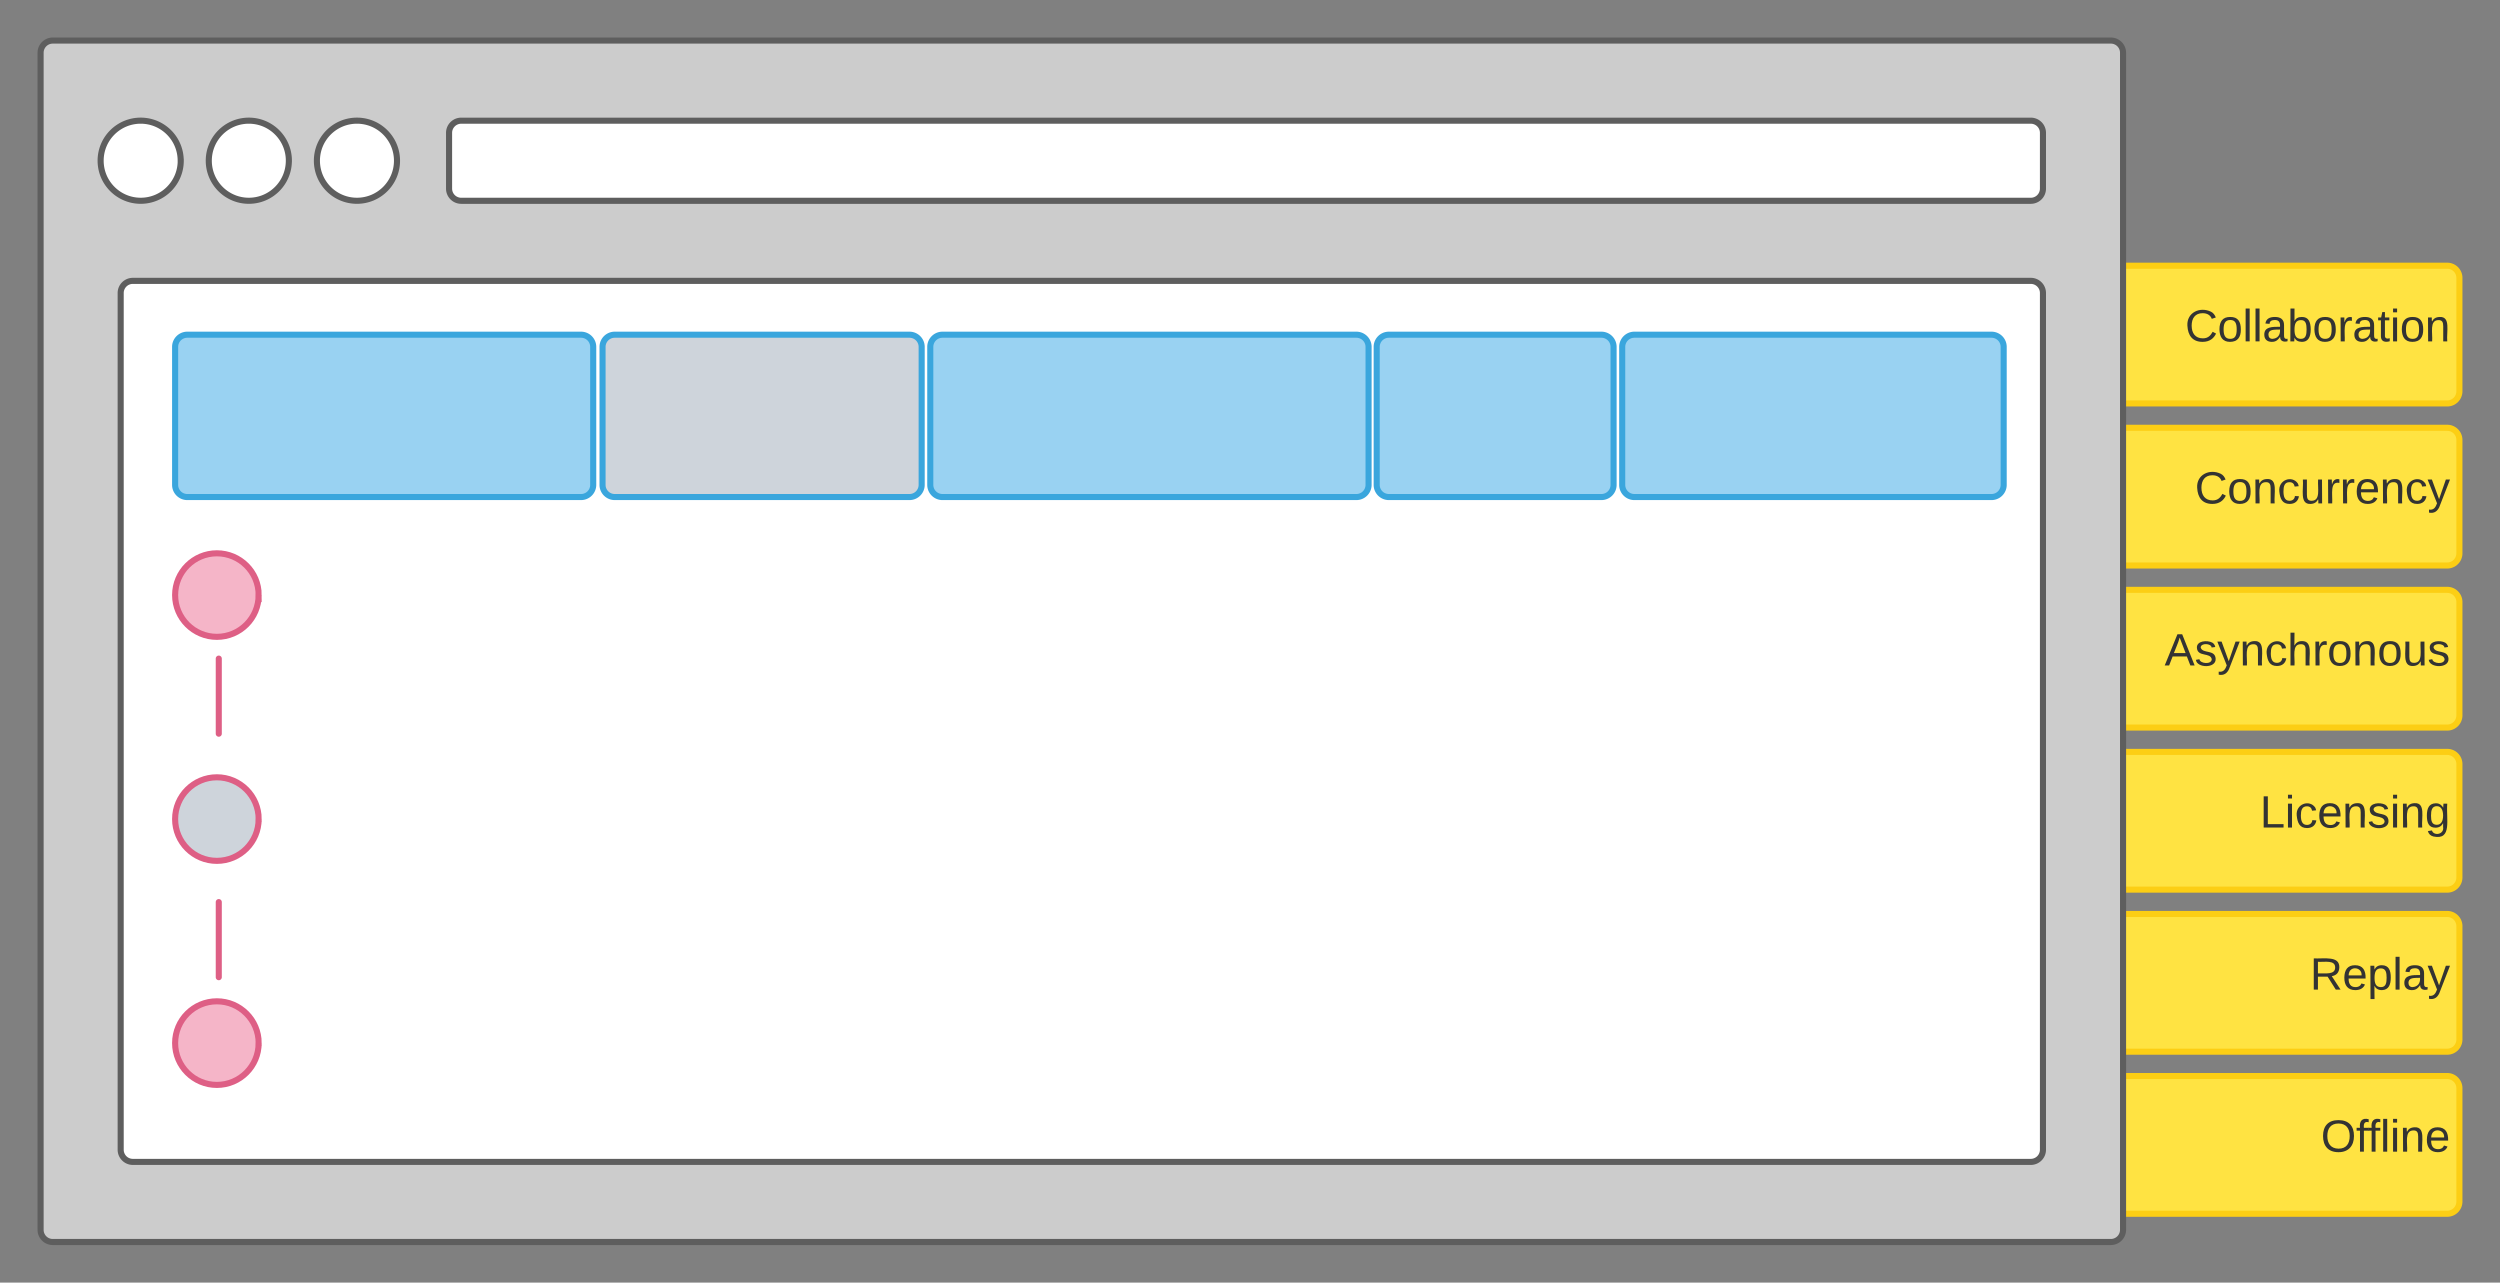 <svg xmlns="http://www.w3.org/2000/svg" xmlns:xlink="http://www.w3.org/1999/xlink" xmlns:lucid="lucid" width="1232.08" height="632.1"><rect width="100%" height="100%" fill="#808080" stroke="none"/><g transform="translate(319.455 30.958)" lucid:page-tab-id="GudeMMdW-twe"><path d="M580 106a6 6 0 0 1 6-6h300.62a6 6 0 0 1 6 6v55.87a6 6 0 0 1-6 6H586a6 6 0 0 1-6-6z" stroke="#fcce14" stroke-width="3" fill="#ffe342"/><use xlink:href="#a" transform="matrix(1,0,0,1,585,105) translate(172.444 32.278)"/><path d="M580 185.87a6 6 0 0 1 6-6h300.62a6 6 0 0 1 6 6v55.87a6 6 0 0 1-6 6H586a6 6 0 0 1-6-6z" stroke="#fcce14" stroke-width="3" fill="#ffe342"/><use xlink:href="#b" transform="matrix(1,0,0,1,585,184.871) translate(177.259 32.278)"/><path d="M580 265.74a6 6 0 0 1 6-6h300.62a6 6 0 0 1 6 6v55.87a6 6 0 0 1-6 6H586a6 6 0 0 1-6-6z" stroke="#fcce14" stroke-width="3" fill="#ffe342"/><use xlink:href="#c" transform="matrix(1,0,0,1,585,264.741) translate(162.321 32.278)"/><path d="M580 345.6a6 6 0 0 1 6-6h300.62a6 6 0 0 1 6 6v55.88a6 6 0 0 1-6 6H586a6 6 0 0 1-6-6z" stroke="#fcce14" stroke-width="3" fill="#ffe342"/><use xlink:href="#d" transform="matrix(1,0,0,1,585,344.612) translate(209.296 32.278)"/><path d="M580 425.48a6 6 0 0 1 6-6h300.62a6 6 0 0 1 6 6v55.87a6 6 0 0 1-6 6H586a6 6 0 0 1-6-6z" stroke="#fcce14" stroke-width="3" fill="#ffe342"/><use xlink:href="#e" transform="matrix(1,0,0,1,585,424.482) translate(233.988 32.278)"/><path d="M580 505.35a6 6 0 0 1 6-6h300.62a6 6 0 0 1 6 6v55.87a6 6 0 0 1-6 6H586a6 6 0 0 1-6-6z" stroke="#fcce14" stroke-width="3" fill="#ffe342"/><use xlink:href="#f" transform="matrix(1,0,0,1,585,504.353) translate(239.358 32.278)"/><path d="M-299.45-4.96a6 6 0 0 1 6-6h1014.3a6 6 0 0 1 6 6v580.1a6 6 0 0 1-6 6h-1014.3a6 6 0 0 1-6-6z" stroke="#5e5e5e" stroke-width="3" fill="#ccc"/><path d="M-230.38 48.25c0 10.9-8.83 19.74-19.73 19.74s-19.75-8.85-19.75-19.75 8.84-19.73 19.74-19.73c10.9 0 19.72 8.83 19.72 19.73zM-177.1 48.25c0 10.9-8.82 19.74-19.72 19.74-10.9 0-19.74-8.85-19.74-19.75s8.84-19.73 19.74-19.73c10.9 0 19.73 8.83 19.73 19.73zM-123.8 48.25c0 10.9-8.84 19.74-19.74 19.74-10.9 0-19.73-8.85-19.73-19.75s8.83-19.73 19.73-19.73 19.74 8.83 19.74 19.73zM-98.14 34.52a6 6 0 0 1 6-6h773.52a6 6 0 0 1 6 6V62a6 6 0 0 1-6 6H-92.14a6 6 0 0 1-6-6zM-259.98 113.46a6 6 0 0 1 6-6h935.36a6 6 0 0 1 6 6v422.2a6 6 0 0 1-6 6h-935.36a6 6 0 0 1-6-6z" stroke="#5e5e5e" stroke-width="3" fill="#fff"/><path d="M-191.98 262.3c0 11.38-9.22 20.6-20.6 20.6-11.35 0-20.57-9.22-20.57-20.6 0-11.36 9.22-20.57 20.58-20.57 11.37 0 20.6 9.2 20.6 20.58z" stroke="#de5f85" stroke-width="3" fill="#f5b5c8"/><path d="M-191.98 372.72c0 11.37-9.22 20.58-20.6 20.58-11.35 0-20.57-9.2-20.57-20.58 0-11.37 9.22-20.6 20.58-20.6 11.37 0 20.6 9.23 20.6 20.6z" stroke="#de5f85" stroke-width="3" fill="#ced4db"/><path d="M-191.98 483.12c0 11.37-9.22 20.6-20.6 20.6-11.35 0-20.57-9.23-20.57-20.6 0-11.37 9.22-20.6 20.58-20.6 11.37 0 20.6 9.23 20.6 20.6z" stroke="#de5f85" stroke-width="3" fill="#f5b5c8"/><path d="M-211.64 412.88a.75.75 0 0 1 .75.75v37a.75.75 0 0 1-.74.75.75.75 0 0 1-.75-.75v-37a.75.75 0 0 1 .76-.75zM-211.64 292.88a.75.75 0 0 1 .75.75v37a.75.75 0 0 1-.74.75.75.75 0 0 1-.75-.75v-37a.75.75 0 0 1 .76-.75z" stroke="#de5f85" stroke-width="1.5" fill="none"/><path d="M-233.15 140a6 6 0 0 1 6-6H-33.1a6 6 0 0 1 6 6v68a6 6 0 0 1-6 6h-194.05a6 6 0 0 1-6-6z" stroke="#3aa6dd" stroke-width="3" fill="#99d2f2"/><path d="M-22.5 140a6 6 0 0 1 6-6h145.27a6 6 0 0 1 6 6v68a6 6 0 0 1-6 6H-16.5a6 6 0 0 1-6-6z" stroke="#3aa6dd" stroke-width="3" fill="#ced4db"/><path d="M139.02 140a6 6 0 0 1 6-6h204a6 6 0 0 1 6 6v68a6 6 0 0 1-6 6h-204a6 6 0 0 1-6-6zM359.02 140a6 6 0 0 1 6-6h104.75a6 6 0 0 1 6 6v68a6 6 0 0 1-6 6H365.02a6 6 0 0 1-6-6zM480.02 140a6 6 0 0 1 6-6h176a6 6 0 0 1 6 6v68a6 6 0 0 1-6 6h-176a6 6 0 0 1-6-6z" stroke="#3aa6dd" stroke-width="3" fill="#99d2f2"/><defs><path fill="#333" d="M212-179c-10-28-35-45-73-45-59 0-87 40-87 99 0 60 29 101 89 101 43 0 62-24 78-52l27 14C228-24 195 4 139 4 59 4 22-46 18-125c-6-104 99-153 187-111 19 9 31 26 39 46" id="g"/><path fill="#333" d="M100-194c62-1 85 37 85 99 1 63-27 99-86 99S16-35 15-95c0-66 28-99 85-99zM99-20c44 1 53-31 53-75 0-43-8-75-51-75s-53 32-53 75 10 74 51 75" id="h"/><path fill="#333" d="M24 0v-261h32V0H24" id="i"/><path fill="#333" d="M141-36C126-15 110 5 73 4 37 3 15-17 15-53c-1-64 63-63 125-63 3-35-9-54-41-54-24 1-41 7-42 31l-33-3c5-37 33-52 76-52 45 0 72 20 72 64v82c-1 20 7 32 28 27v20c-31 9-61-2-59-35zM48-53c0 20 12 33 32 33 41-3 63-29 60-74-43 2-92-5-92 41" id="j"/><path fill="#333" d="M115-194c53 0 69 39 70 98 0 66-23 100-70 100C84 3 66-7 56-30L54 0H23l1-261h32v101c10-23 28-34 59-34zm-8 174c40 0 45-34 45-75 0-40-5-75-45-74-42 0-51 32-51 76 0 43 10 73 51 73" id="k"/><path fill="#333" d="M114-163C36-179 61-72 57 0H25l-1-190h30c1 12-1 29 2 39 6-27 23-49 58-41v29" id="l"/><path fill="#333" d="M59-47c-2 24 18 29 38 22v24C64 9 27 4 27-40v-127H5v-23h24l9-43h21v43h35v23H59v120" id="m"/><path fill="#333" d="M24-231v-30h32v30H24zM24 0v-190h32V0H24" id="n"/><path fill="#333" d="M117-194c89-4 53 116 60 194h-32v-121c0-31-8-49-39-48C34-167 62-67 57 0H25l-1-190h30c1 10-1 24 2 32 11-22 29-35 61-36" id="o"/><g id="a"><use transform="matrix(0.062,0,0,0.062,0,0)" xlink:href="#g"/><use transform="matrix(0.062,0,0,0.062,15.988,0)" xlink:href="#h"/><use transform="matrix(0.062,0,0,0.062,28.333,0)" xlink:href="#i"/><use transform="matrix(0.062,0,0,0.062,33.21,0)" xlink:href="#i"/><use transform="matrix(0.062,0,0,0.062,38.086,0)" xlink:href="#j"/><use transform="matrix(0.062,0,0,0.062,50.432,0)" xlink:href="#k"/><use transform="matrix(0.062,0,0,0.062,62.778,0)" xlink:href="#h"/><use transform="matrix(0.062,0,0,0.062,75.123,0)" xlink:href="#l"/><use transform="matrix(0.062,0,0,0.062,82.469,0)" xlink:href="#j"/><use transform="matrix(0.062,0,0,0.062,94.815,0)" xlink:href="#m"/><use transform="matrix(0.062,0,0,0.062,100.988,0)" xlink:href="#n"/><use transform="matrix(0.062,0,0,0.062,105.864,0)" xlink:href="#h"/><use transform="matrix(0.062,0,0,0.062,118.21,0)" xlink:href="#o"/></g><path fill="#333" d="M96-169c-40 0-48 33-48 73s9 75 48 75c24 0 41-14 43-38l32 2c-6 37-31 61-74 61-59 0-76-41-82-99-10-93 101-131 147-64 4 7 5 14 7 22l-32 3c-4-21-16-35-41-35" id="p"/><path fill="#333" d="M84 4C-5 8 30-112 23-190h32v120c0 31 7 50 39 49 72-2 45-101 50-169h31l1 190h-30c-1-10 1-25-2-33-11 22-28 36-60 37" id="q"/><path fill="#333" d="M100-194c63 0 86 42 84 106H49c0 40 14 67 53 68 26 1 43-12 49-29l28 8c-11 28-37 45-77 45C44 4 14-33 15-96c1-61 26-98 85-98zm52 81c6-60-76-77-97-28-3 7-6 17-6 28h103" id="r"/><path fill="#333" d="M179-190L93 31C79 59 56 82 12 73V49c39 6 53-20 64-50L1-190h34L92-34l54-156h33" id="s"/><g id="b"><use transform="matrix(0.062,0,0,0.062,0,0)" xlink:href="#g"/><use transform="matrix(0.062,0,0,0.062,15.988,0)" xlink:href="#h"/><use transform="matrix(0.062,0,0,0.062,28.333,0)" xlink:href="#o"/><use transform="matrix(0.062,0,0,0.062,40.679,0)" xlink:href="#p"/><use transform="matrix(0.062,0,0,0.062,51.79,0)" xlink:href="#q"/><use transform="matrix(0.062,0,0,0.062,64.136,0)" xlink:href="#l"/><use transform="matrix(0.062,0,0,0.062,71.481,0)" xlink:href="#l"/><use transform="matrix(0.062,0,0,0.062,78.827,0)" xlink:href="#r"/><use transform="matrix(0.062,0,0,0.062,91.173,0)" xlink:href="#o"/><use transform="matrix(0.062,0,0,0.062,103.519,0)" xlink:href="#p"/><use transform="matrix(0.062,0,0,0.062,114.63,0)" xlink:href="#s"/></g><path fill="#333" d="M205 0l-28-72H64L36 0H1l101-248h38L239 0h-34zm-38-99l-47-123c-12 45-31 82-46 123h93" id="t"/><path fill="#333" d="M135-143c-3-34-86-38-87 0 15 53 115 12 119 90S17 21 10-45l28-5c4 36 97 45 98 0-10-56-113-15-118-90-4-57 82-63 122-42 12 7 21 19 24 35" id="u"/><path fill="#333" d="M106-169C34-169 62-67 57 0H25v-261h32l-1 103c12-21 28-36 61-36 89 0 53 116 60 194h-32v-121c2-32-8-49-39-48" id="v"/><g id="c"><use transform="matrix(0.062,0,0,0.062,0,0)" xlink:href="#t"/><use transform="matrix(0.062,0,0,0.062,14.815,0)" xlink:href="#u"/><use transform="matrix(0.062,0,0,0.062,25.926,0)" xlink:href="#s"/><use transform="matrix(0.062,0,0,0.062,37.037,0)" xlink:href="#o"/><use transform="matrix(0.062,0,0,0.062,49.383,0)" xlink:href="#p"/><use transform="matrix(0.062,0,0,0.062,60.494,0)" xlink:href="#v"/><use transform="matrix(0.062,0,0,0.062,72.84,0)" xlink:href="#l"/><use transform="matrix(0.062,0,0,0.062,80.185,0)" xlink:href="#h"/><use transform="matrix(0.062,0,0,0.062,92.531,0)" xlink:href="#o"/><use transform="matrix(0.062,0,0,0.062,104.877,0)" xlink:href="#h"/><use transform="matrix(0.062,0,0,0.062,117.222,0)" xlink:href="#q"/><use transform="matrix(0.062,0,0,0.062,129.568,0)" xlink:href="#u"/></g><path fill="#333" d="M30 0v-248h33v221h125V0H30" id="w"/><path fill="#333" d="M177-190C167-65 218 103 67 71c-23-6-38-20-44-43l32-5c15 47 100 32 89-28v-30C133-14 115 1 83 1 29 1 15-40 15-95c0-56 16-97 71-98 29-1 48 16 59 35 1-10 0-23 2-32h30zM94-22c36 0 50-32 50-73 0-42-14-75-50-75-39 0-46 34-46 75s6 73 46 73" id="x"/><g id="d"><use transform="matrix(0.062,0,0,0.062,0,0)" xlink:href="#w"/><use transform="matrix(0.062,0,0,0.062,12.346,0)" xlink:href="#n"/><use transform="matrix(0.062,0,0,0.062,17.222,0)" xlink:href="#p"/><use transform="matrix(0.062,0,0,0.062,28.333,0)" xlink:href="#r"/><use transform="matrix(0.062,0,0,0.062,40.679,0)" xlink:href="#o"/><use transform="matrix(0.062,0,0,0.062,53.025,0)" xlink:href="#u"/><use transform="matrix(0.062,0,0,0.062,64.136,0)" xlink:href="#n"/><use transform="matrix(0.062,0,0,0.062,69.012,0)" xlink:href="#o"/><use transform="matrix(0.062,0,0,0.062,81.358,0)" xlink:href="#x"/></g><path fill="#333" d="M233-177c-1 41-23 64-60 70L243 0h-38l-65-103H63V0H30v-248c88 3 205-21 203 71zM63-129c60-2 137 13 137-47 0-61-80-42-137-45v92" id="y"/><path fill="#333" d="M115-194c55 1 70 41 70 98S169 2 115 4C84 4 66-9 55-30l1 105H24l-1-265h31l2 30c10-21 28-34 59-34zm-8 174c40 0 45-34 45-75s-6-73-45-74c-42 0-51 32-51 76 0 43 10 73 51 73" id="z"/><g id="e"><use transform="matrix(0.062,0,0,0.062,0,0)" xlink:href="#y"/><use transform="matrix(0.062,0,0,0.062,15.988,0)" xlink:href="#r"/><use transform="matrix(0.062,0,0,0.062,28.333,0)" xlink:href="#z"/><use transform="matrix(0.062,0,0,0.062,40.679,0)" xlink:href="#i"/><use transform="matrix(0.062,0,0,0.062,45.556,0)" xlink:href="#j"/><use transform="matrix(0.062,0,0,0.062,57.901,0)" xlink:href="#s"/></g><path fill="#333" d="M140-251c81 0 123 46 123 126C263-46 219 4 140 4 59 4 17-45 17-125s42-126 123-126zm0 227c63 0 89-41 89-101s-29-99-89-99c-61 0-89 39-89 99S79-25 140-24" id="A"/><path fill="#333" d="M101-234c-31-9-42 10-38 44h38v23H63V0H32v-167H5v-23h27c-7-52 17-82 69-68v24" id="B"/><g id="f"><use transform="matrix(0.062,0,0,0.062,0,0)" xlink:href="#A"/><use transform="matrix(0.062,0,0,0.062,17.284,0)" xlink:href="#B"/><use transform="matrix(0.062,0,0,0.062,23.025,0)" xlink:href="#B"/><use transform="matrix(0.062,0,0,0.062,29.198,0)" xlink:href="#i"/><use transform="matrix(0.062,0,0,0.062,34.074,0)" xlink:href="#n"/><use transform="matrix(0.062,0,0,0.062,38.951,0)" xlink:href="#o"/><use transform="matrix(0.062,0,0,0.062,51.296,0)" xlink:href="#r"/></g></defs></g></svg>